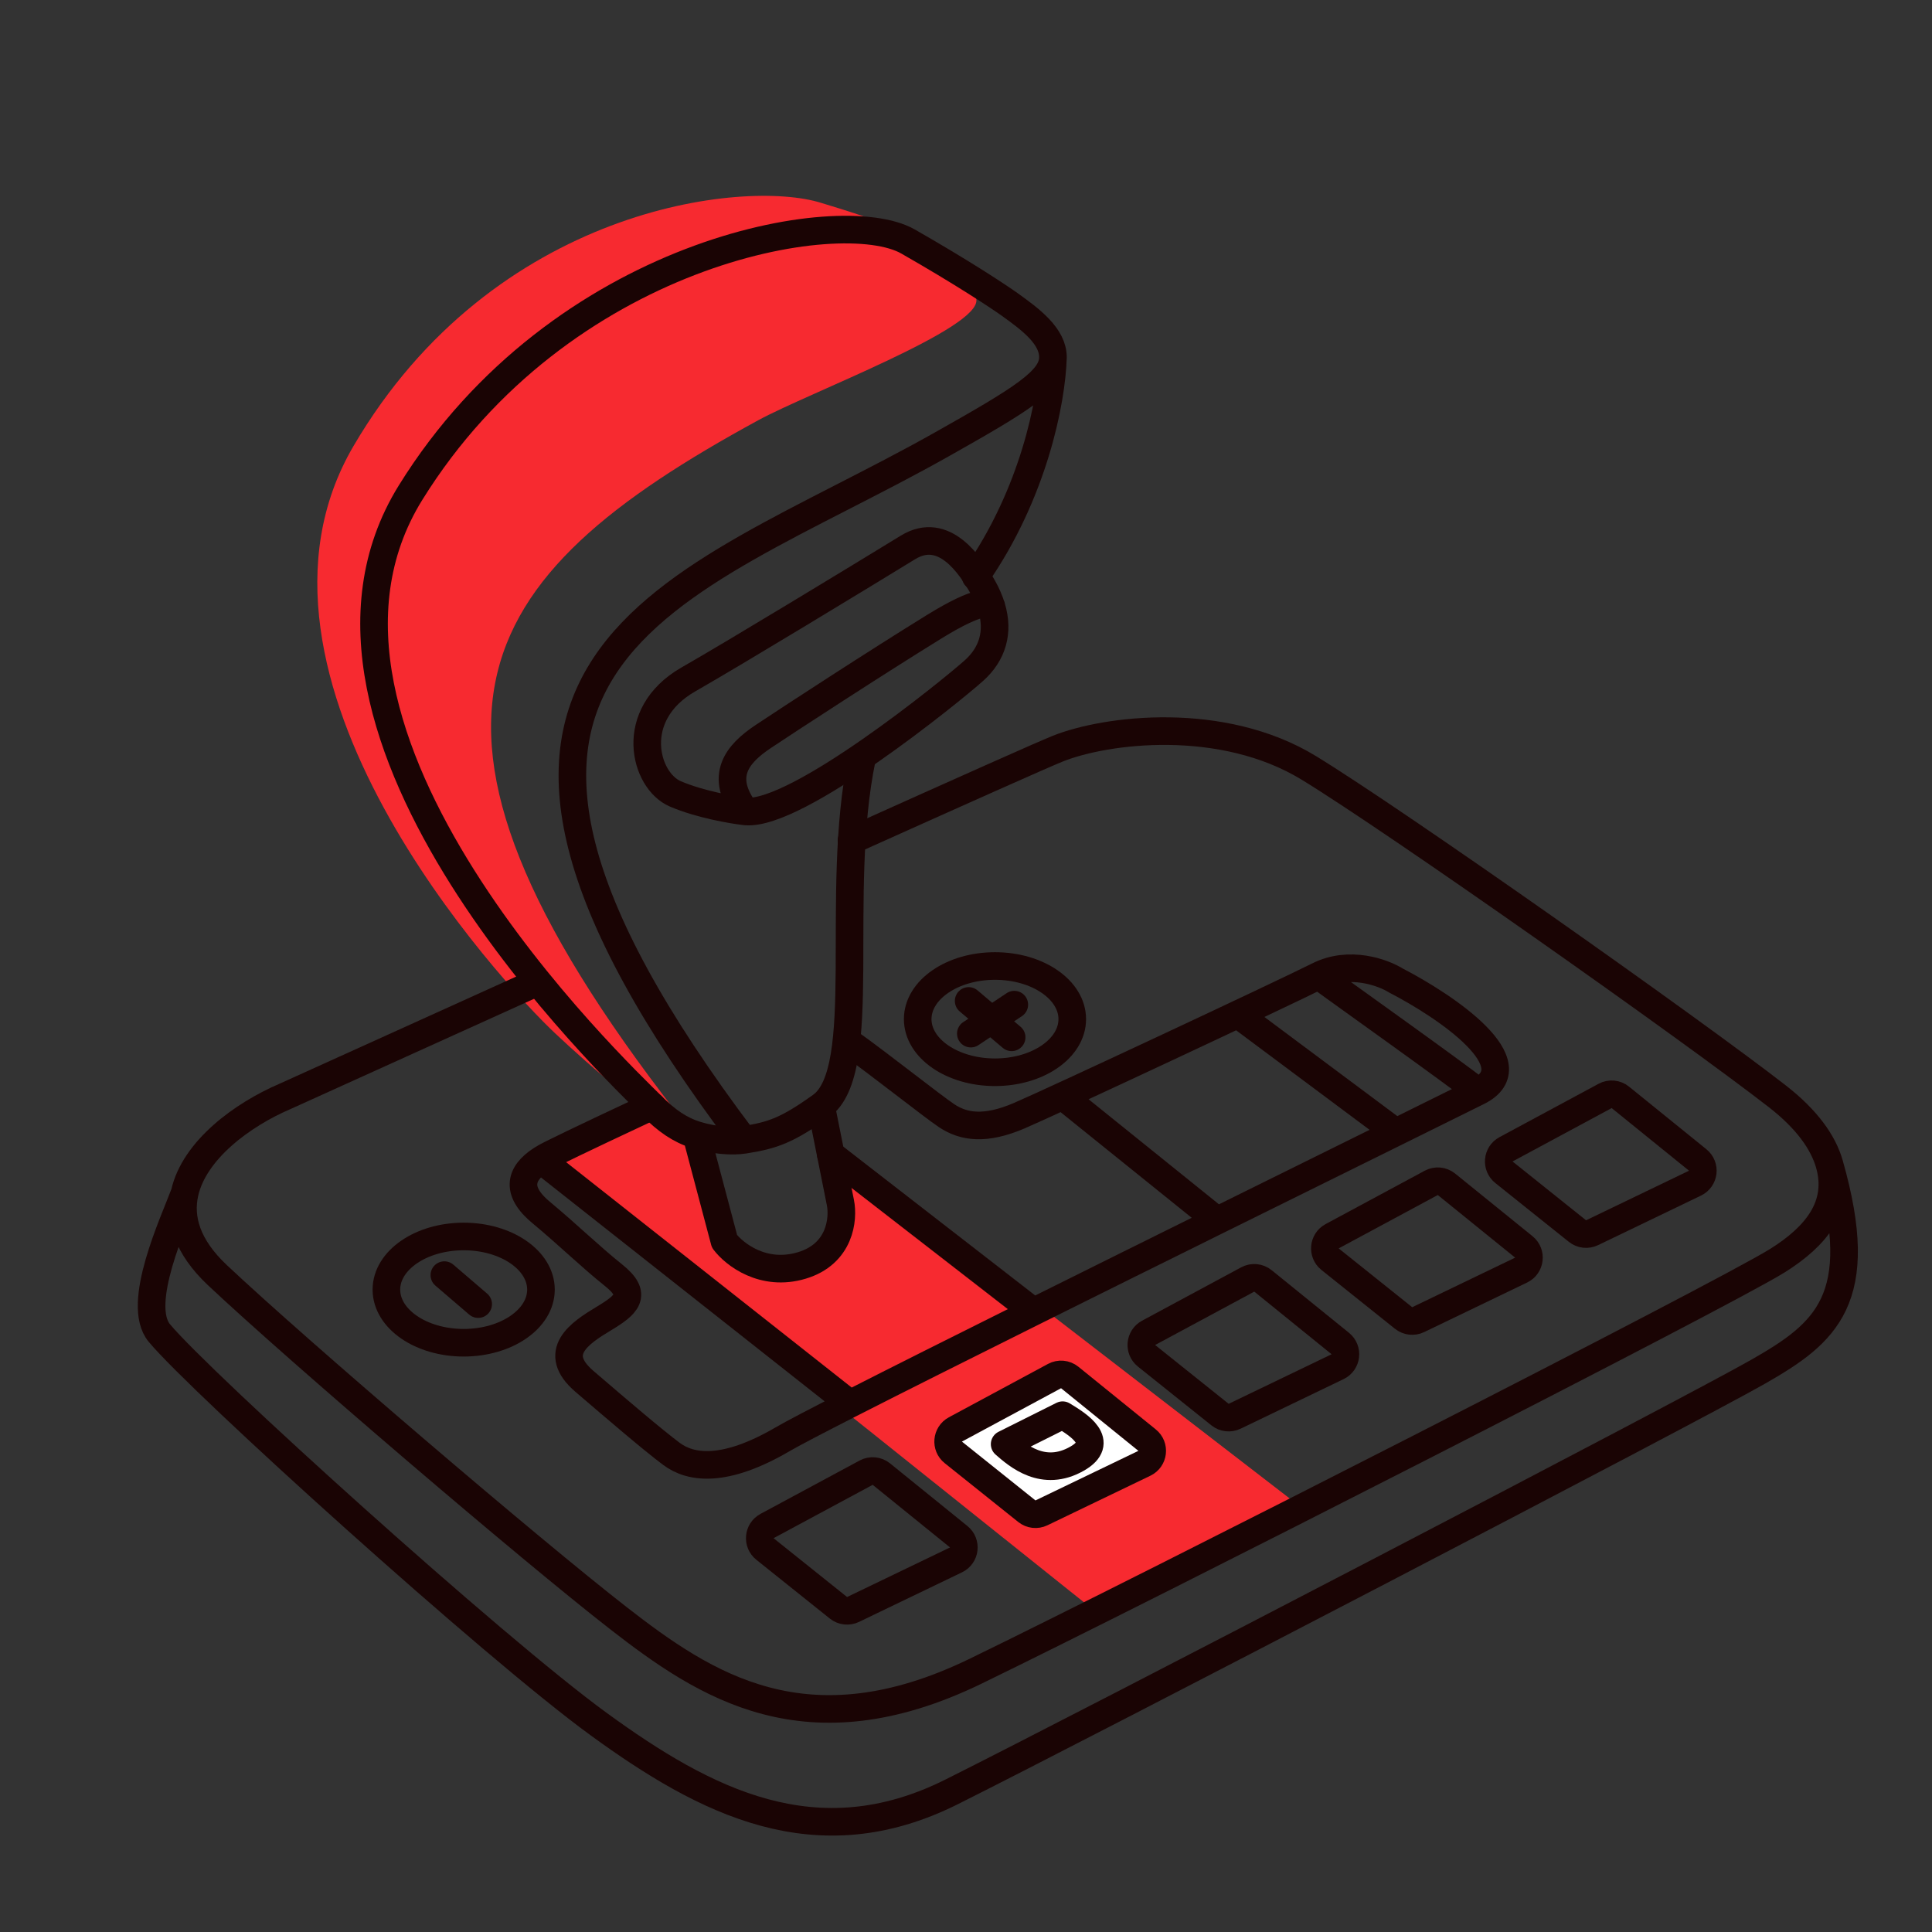 <svg width="140" height="140" viewBox="0 0 140 140" fill="none" xmlns="http://www.w3.org/2000/svg">
<rect x="0" y="0" width="140" height="140" fill="#333333" stroke="none"/>
<path fill-rule="evenodd" clip-rule="evenodd" d="M54.95 30.45C58.63 28.447 71.05 23.8 70.75 21.699C70.75 21.681 70.75 21.664 70.75 21.646C70.718 17.889 62.081 15.506 59.5 14.7C53.9 12.95 35.759 15.001 25.613 32.327C15.817 49.054 36.371 71.268 40.25 74.9C42.621 77.121 47.425 81.449 50.225 82.149C26.677 52.551 33.95 41.884 54.95 30.45Z" fill="#F72A30"/>
<path d="M79.1 116.55L93.8 108.85L60.2 82.95C61.035 85.4 61.81 91.77 57.05 92.05C52.29 92.33 50.867 85.867 50.75 82.6L46.5 80.5L39 84.5L79.1 116.55Z" fill="#F72A30"/>
<path d="M53.9 82.6C27.203 47.25 49 43.05 68.25 32.2C74.009 28.954 76.273 27.574 76.3 25.917M53.9 82.6C56 82.277 57.05 81.9 59.5 80.15M53.9 82.6C53.106 82.722 51.782 82.659 50.459 82.25M76.3 25.917C76.326 24.367 74.672 23.138 73.15 22.05C72.333 21.467 69.72 19.74 65.8 17.5C60.9 14.7 40.6 18.2 29.75 35.7C18.9 53.2 44.774 77.676 47.25 80.15C48.3 81.2 49.254 81.877 50.459 82.25M76.3 25.917C76.207 29.065 74.891 35.777 70.7 41.773M59.5 80.15L60.9 87.15C61.133 88.317 60.9 90.86 58.1 91.7C55.3 92.54 53.2 90.883 52.5 89.95L50.459 82.25M59.5 80.15C63.09 77.586 60.406 64.818 62.461 54.95" stroke="#1A0404" stroke-width="2" stroke-linecap="round" stroke-linejoin="round"/>
<path d="M54.024 58.8C53.069 58.694 50.714 58.29 48.931 57.524C46.703 56.568 45.43 51.784 49.886 49.232C53.451 47.191 61.982 42.003 65.802 39.664C68.413 38.07 70.32 40.968 71.213 42.535C71.486 43.013 71.7 43.506 71.85 43.997M54.024 58.8C57.75 59.15 68.95 50.05 70.576 48.594C71.921 47.391 72.399 45.802 71.85 43.997M54.024 58.8C52.114 56.249 53.387 54.654 55.297 53.378C57.207 52.102 63.573 47.956 67.712 45.405C71.022 43.364 71.85 43.616 71.85 43.997" stroke="#1A0404" stroke-width="2" stroke-linecap="round" stroke-linejoin="round"/>
<path d="M13.382 86.45C14.075 83.336 17.57 80.77 20.651 79.45C25.635 77.191 32.095 74.265 38.851 71.21M13.382 86.45C12.973 88.29 13.541 90.321 15.751 92.4C21.701 98 38.501 112.35 44.801 117.25C51.101 122.15 58.451 127.05 70.701 121.1C82.951 115.15 124.819 93.839 128.801 91.35C131.601 89.6 133.425 87.365 132.565 84.35M13.382 86.45C12.601 88.55 9.801 94.5 11.55 96.6C14.565 100.218 35.701 119.35 43.401 124.95C51.101 130.55 59.151 134.75 68.951 129.85C78.751 124.95 122.501 102.2 127.401 99.4C132.301 96.6 135.361 94.15 132.565 84.35M132.565 84.35C132.12 82.791 130.948 81.121 128.801 79.45C122.501 74.55 101.151 59.5 94.851 55.65C88.551 51.8 80.151 52.85 76.651 54.25C75.573 54.681 69.618 57.34 61.702 60.9" stroke="#1A0404" stroke-width="2" stroke-linecap="round" stroke-linejoin="round"/>
<path d="M95.551 70.7C97.791 69.58 100.217 70.467 101.151 71.05C104.767 72.917 111.021 77.14 107.101 79.1M95.551 70.7C92.751 72.1 76.301 79.8 73.851 80.85C71.401 81.9 69.836 81.674 68.601 80.85C67.551 80.15 63.584 77 61.601 75.6M95.551 70.7C96.671 71.54 105.351 77.7 107.101 79.1M47.251 80.15C45.501 80.967 41.581 82.81 39.901 83.65C37.976 84.612 37.227 85.868 38.731 87.418C38.869 87.56 39.025 87.704 39.201 87.85C41.301 89.6 42.701 91 44.451 92.4C45.352 93.121 45.604 93.657 45.396 94.15C45.201 94.614 44.599 95.041 43.751 95.55C42.001 96.6 39.901 98 42.351 100.1C44.801 102.2 47.251 104.3 48.651 105.35C50.051 106.4 52.501 106.75 56.701 104.3C57.405 103.889 59.154 102.975 61.601 101.728M107.101 79.1C106.198 79.551 104.062 80.607 101.151 82.046M89.692 73.5L101.151 82.046M101.151 82.046C97.677 83.762 93.101 86.022 88.201 88.448M77 79.424L88.201 88.448M88.201 88.448C83.841 90.606 79.225 92.895 74.901 95.049M74.901 95.049L60.201 83.65M74.901 95.049C69.742 97.618 64.999 99.995 61.601 101.728M61.601 101.728L39.201 84.048" stroke="#1A0404" stroke-width="2" stroke-linecap="round" stroke-linejoin="round"/>
<path d="M60.758 116.507L55.431 112.245C54.871 111.797 54.95 110.923 55.581 110.583L62.764 106.716C63.119 106.524 63.554 106.565 63.867 106.819L69.473 111.357C70.043 111.818 69.939 112.717 69.278 113.035L61.817 116.627C61.471 116.794 61.059 116.747 60.758 116.507Z" stroke="#1A0404" stroke-width="2" stroke-linecap="round" stroke-linejoin="round"/>
<path d="M74.409 109.507L69.081 105.245C68.521 104.797 68.601 103.923 69.232 103.583L76.414 99.716C76.769 99.524 77.204 99.565 77.518 99.819L83.123 104.357C83.694 104.818 83.589 105.717 82.928 106.035L75.467 109.627C75.121 109.794 74.709 109.747 74.409 109.507Z" fill="white"/>
<path d="M74.409 109.507L69.081 105.245C68.521 104.797 68.601 103.923 69.232 103.583L76.414 99.716C76.769 99.524 77.204 99.565 77.518 99.819L83.123 104.357C83.694 104.818 83.589 105.717 82.928 106.035L75.467 109.627C75.121 109.794 74.709 109.747 74.409 109.507Z" fill="url(#paint0_linear_1240_5164)"/>
<path d="M74.409 109.507L69.081 105.245C68.521 104.797 68.601 103.923 69.232 103.583L76.414 99.716C76.769 99.524 77.204 99.565 77.518 99.819L83.123 104.357C83.694 104.818 83.589 105.717 82.928 106.035L75.467 109.627C75.121 109.794 74.709 109.747 74.409 109.507Z" stroke="#1A0404" stroke-width="2" stroke-linecap="round" stroke-linejoin="round"/>
<path d="M88.409 102.507L83.081 98.245C82.521 97.797 82.601 96.923 83.232 96.583L90.414 92.716C90.769 92.524 91.204 92.565 91.518 92.819L97.123 97.357C97.694 97.818 97.589 98.717 96.928 99.035L89.467 102.627C89.121 102.794 88.709 102.747 88.409 102.507Z" stroke="#1A0404" stroke-width="2" stroke-linecap="round" stroke-linejoin="round"/>
<path d="M101.709 95.507L96.381 91.245C95.821 90.797 95.9 89.923 96.531 89.583L103.714 85.716C104.069 85.524 104.504 85.565 104.817 85.819L110.423 90.357C110.993 90.818 110.889 91.717 110.228 92.035L102.767 95.627C102.421 95.794 102.009 95.747 101.709 95.507Z" stroke="#1A0404" stroke-width="2" stroke-linecap="round" stroke-linejoin="round"/>
<path d="M114.308 89.207L108.98 84.945C108.421 84.497 108.5 83.623 109.131 83.283L116.314 79.415C116.669 79.224 117.104 79.265 117.417 79.519L123.023 84.057C123.593 84.518 123.488 85.417 122.827 85.735L115.367 89.327C115.02 89.494 114.609 89.447 114.308 89.207Z" stroke="#1A0404" stroke-width="2" stroke-linecap="round" stroke-linejoin="round"/>
<path d="M72.8 104.65L77 102.55C78.166 103.25 80.15 104.5 78.05 105.7C75.6 107.1 73.733 105.467 72.8 104.65Z" stroke="#1A0404" stroke-width="2" stroke-linecap="round" stroke-linejoin="round"/>
<ellipse cx="33.6" cy="93.45" rx="5.6" ry="3.85" stroke="#1A0404" stroke-width="2" stroke-linecap="round" stroke-linejoin="round"/>
<ellipse cx="72.1" cy="73.85" rx="5.6" ry="3.85" stroke="#1A0404" stroke-width="2" stroke-linecap="round" stroke-linejoin="round"/>
<path d="M32.2 92.4L34.65 94.5" stroke="#1A0404" stroke-width="2" stroke-linecap="round" stroke-linejoin="round"/>
<path d="M70.192 72.532L71.75 73.85L73.308 75.168" stroke="#1A0404" stroke-width="2" stroke-linecap="round" stroke-linejoin="round"/>
<path d="M73.5 72.8L71.925 73.85L70.35 74.9" stroke="#1A0404" stroke-width="2" stroke-linecap="round" stroke-linejoin="round"/>
<defs>
<linearGradient id="paint0_linear_1240_5164" x1="76.125" y1="99.4" x2="76.125" y2="109.9" gradientUnits="userSpaceOnUse">
<stop stop-color="white"/>
<stop offset="1" stop-color="white" stop-opacity="0"/>
</linearGradient>
</defs>
</svg>
